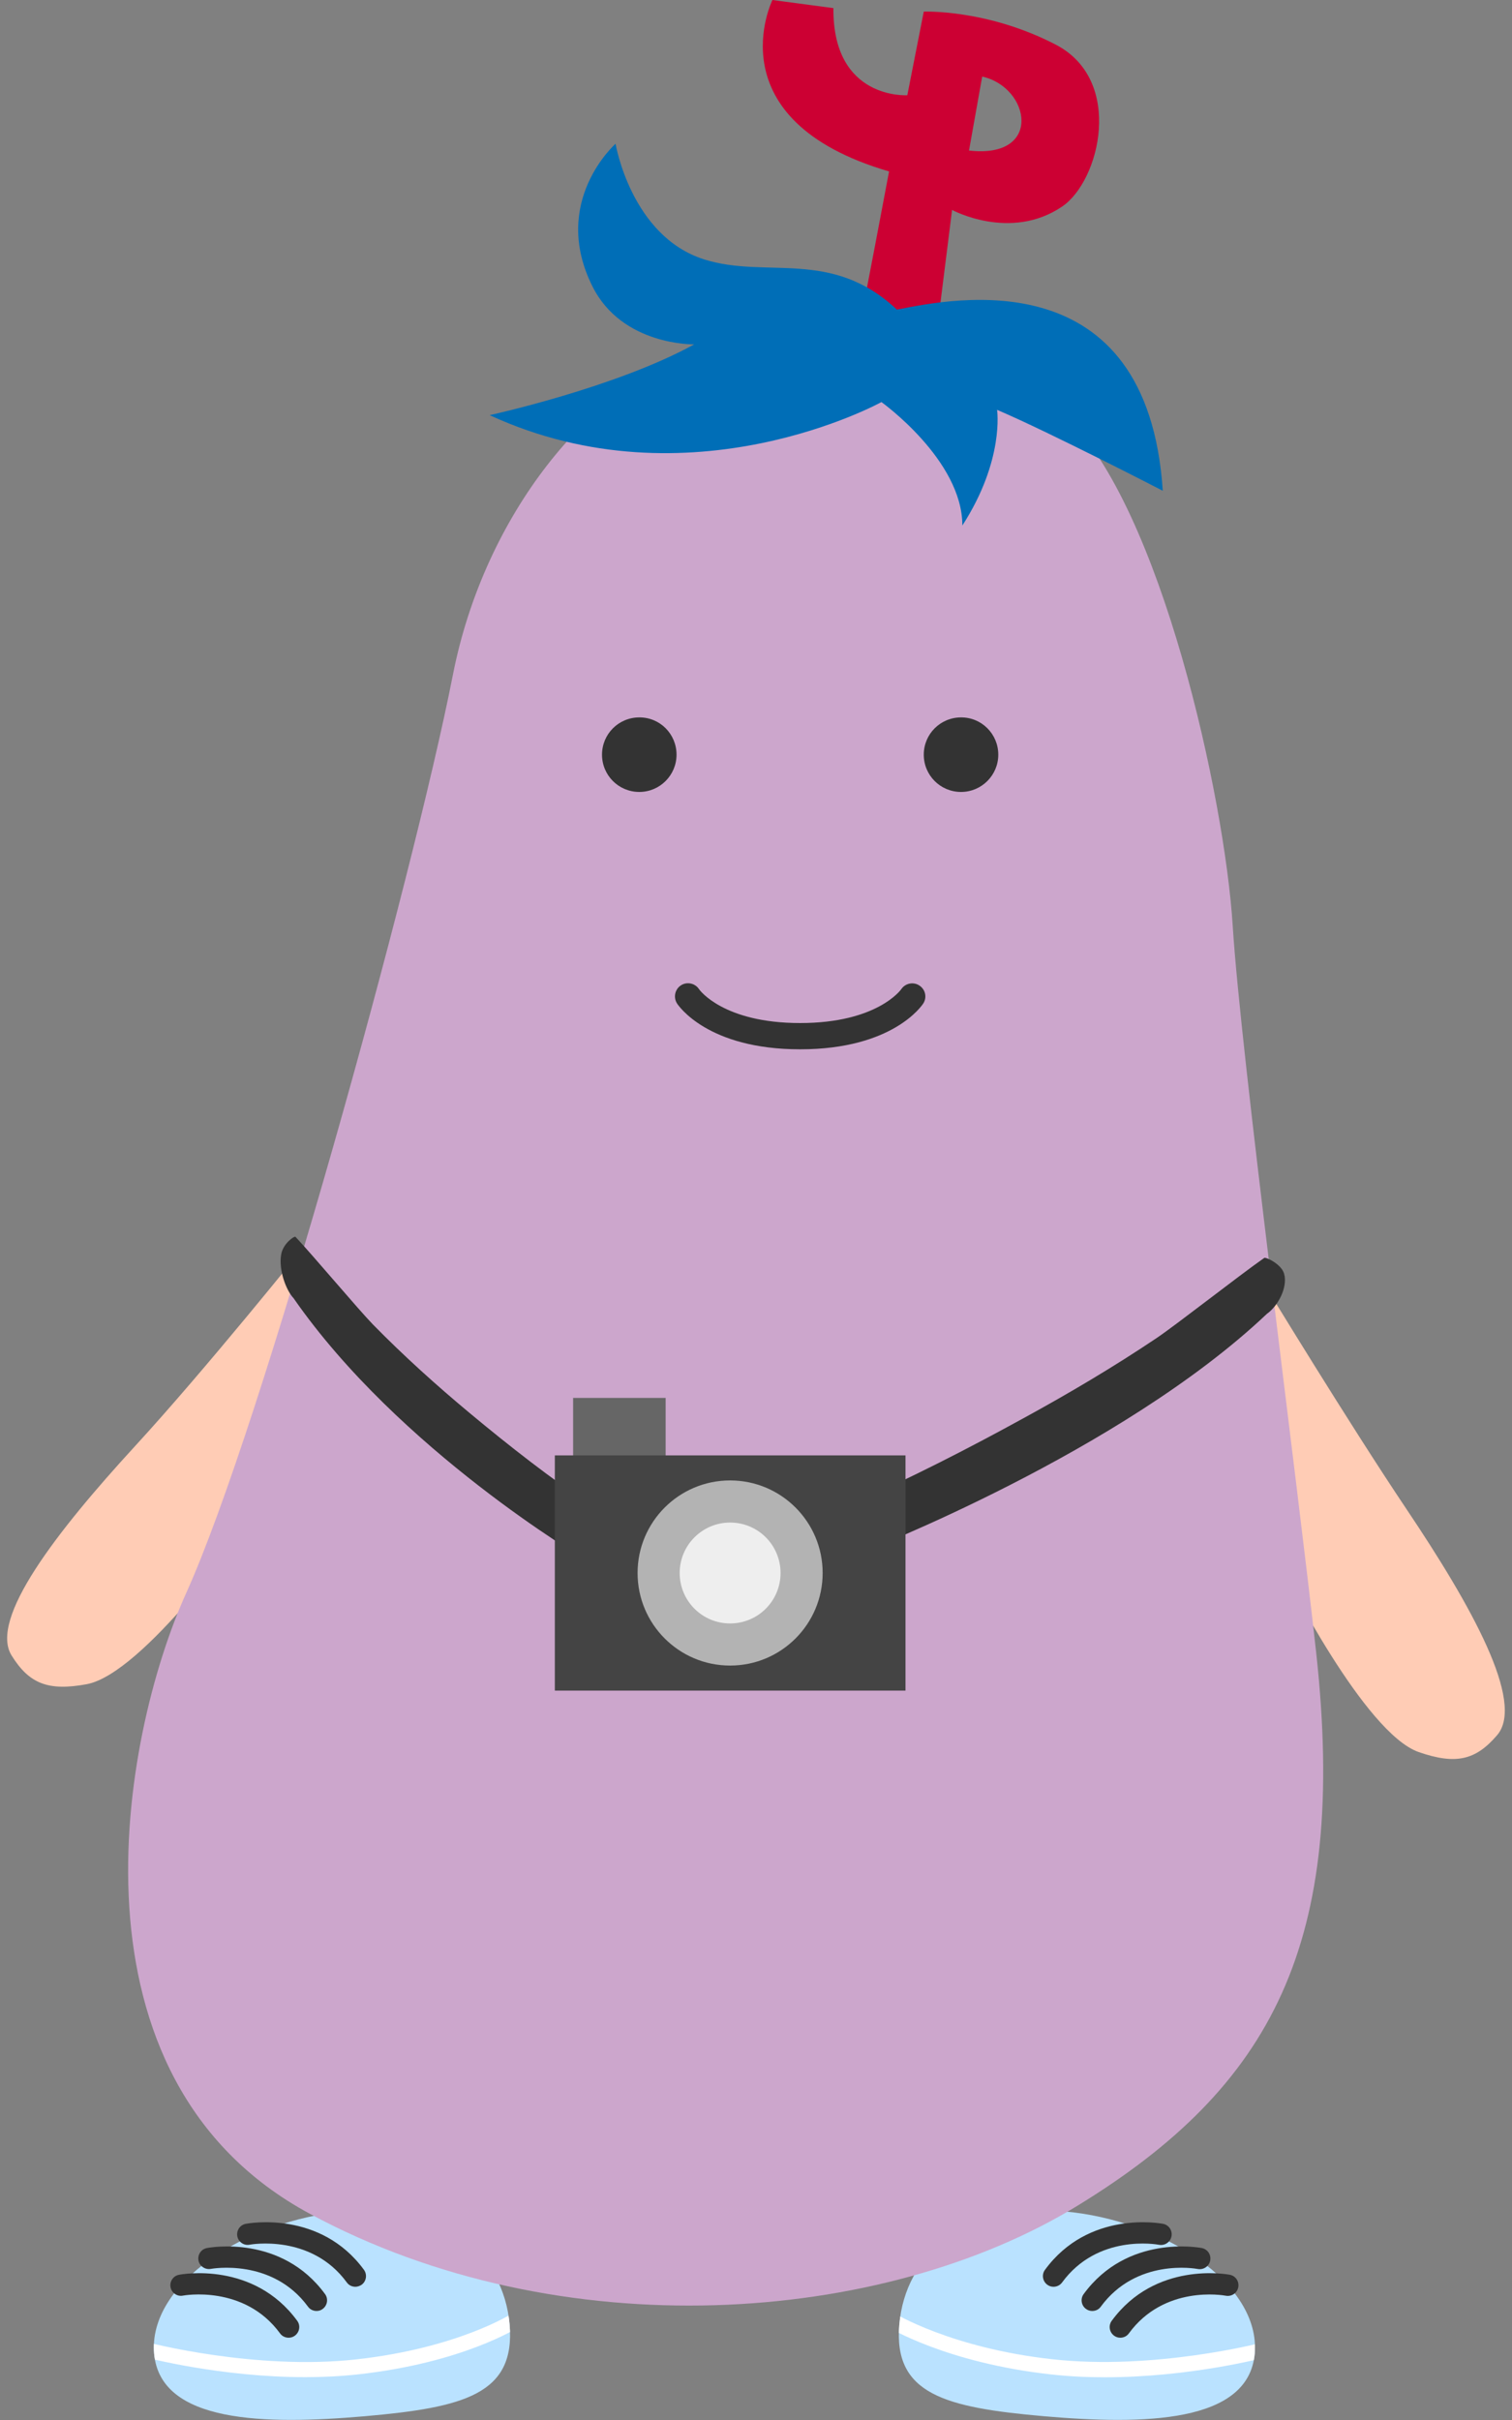 <?xml version="1.0" encoding="utf-8"?>
<!-- Generator: Adobe Illustrator 26.5.3, SVG Export Plug-In . SVG Version: 6.00 Build 0)  -->
<svg version="1.1" id="レイヤー_1" xmlns="http://www.w3.org/2000/svg" xmlns:xlink="http://www.w3.org/1999/xlink" x="0px"
	 y="0px" viewBox="0 0 125 200" style="enable-background:new 0 0 125 200;" xml:space="preserve">
<rect x="0" y="0" width="125" height="200" fill="#808080" stroke="none"/>
<style type="text/css">
	.st0{fill:#BAE2FF;}
	.st1{fill:#333333;}
	.st2{clip-path:url(#SVGID_00000057144533022730573800000001853763420053648519_);fill:#FFFFFF;}
	.st3{clip-path:url(#SVGID_00000039854206851581090730000007654136558890821043_);fill:#FFFFFF;}
	.st4{fill:#CC0033;}
	.st5{fill:#FFCCB5;}
	.st6{fill:#CCA6CC;}
	.st7{fill:#006EB7;}
	.st8{fill:#666666;}
	.st9{fill:#444444;}
	.st10{fill:#B3B3B3;}
	.st11{fill:#EEEEEE;}
	.st12{fill:#FF9900;}
	.st13{fill:#FFFF00;}
	.st14{opacity:0.5;}
	.st15{fill:#FFFFFF;}
</style>
<g>
	<g>
		<path class="st0" d="M42.13,192.1c0.5,5.77-3.77,6.87-11.99,7.59c-8.21,0.71-16.89,0.59-17.4-5.18
			c-0.5-5.77,7.55-11.03,15.76-11.75C36.71,182.05,41.62,186.33,42.13,192.1z"/>
		<path class="st1" d="M29.38,188.99c-0.27,0-0.54-0.12-0.71-0.36c-2.95-4.04-7.97-3.13-8.02-3.12c-0.48,0.1-0.94-0.22-1.03-0.69
			c-0.09-0.48,0.22-0.94,0.69-1.03c0.25-0.05,6.17-1.13,9.78,3.8c0.28,0.39,0.2,0.94-0.19,1.23
			C29.74,188.93,29.55,188.99,29.38,188.99z"/>
		<path class="st1" d="M26.17,190.99c-0.27,0-0.54-0.12-0.71-0.36c-2.96-4.04-7.97-3.13-8.02-3.12c-0.47,0.09-0.94-0.22-1.03-0.69
			c-0.09-0.48,0.22-0.94,0.69-1.03c0.25-0.05,6.16-1.13,9.77,3.8c0.29,0.39,0.2,0.94-0.19,1.23
			C26.53,190.94,26.35,190.99,26.17,190.99z"/>
		<path class="st1" d="M23.86,193.2c-0.27,0-0.54-0.12-0.71-0.36c-2.96-4.05-7.98-3.13-8.02-3.12c-0.47,0.1-0.94-0.22-1.03-0.69
			c-0.09-0.48,0.22-0.94,0.69-1.03c0.25-0.05,6.17-1.13,9.78,3.8c0.29,0.39,0.2,0.94-0.19,1.23
			C24.22,193.15,24.04,193.2,23.86,193.2z"/>
		<g>
			<defs>
				<path id="SVGID_1_" d="M42.13,192.1c0.5,5.77-3.77,6.87-11.99,7.59c-8.21,0.71-16.89,0.59-17.4-5.18
					c-0.5-5.77,7.55-11.03,15.76-11.75C36.71,182.05,41.62,186.33,42.13,192.1z"/>
			</defs>
			<clipPath id="SVGID_00000021839588679874084890000015777149770604357530_">
				<use xlink:href="#SVGID_1_"  style="overflow:visible;"/>
			</clipPath>
			<path style="clip-path:url(#SVGID_00000021839588679874084890000015777149770604357530_);fill:#FFFFFF;" d="M25.24,196.46
				c-7,0-13.13-1.61-13.44-1.69l0.32-1.21c0.09,0.03,8.96,2.36,17.35,1.43c8.33-0.93,12.75-3.72,12.79-3.75l0.68,1.05
				c-0.19,0.12-4.68,2.98-13.34,3.94C28.14,196.39,26.67,196.46,25.24,196.46z"/>
		</g>
	</g>
	<g>
		<path class="st0" d="M74.35,192.1c-0.51,5.77,3.77,6.87,11.98,7.59c8.21,0.71,16.9,0.59,17.4-5.18
			c0.5-5.77-7.55-11.03-15.76-11.75C79.76,182.05,74.85,186.33,74.35,192.1z"/>
		<path class="st1" d="M87.1,188.99c-0.18,0-0.36-0.05-0.52-0.17c-0.39-0.29-0.48-0.84-0.19-1.23c3.61-4.93,9.52-3.85,9.77-3.8
			c0.47,0.09,0.78,0.55,0.69,1.03c-0.09,0.48-0.56,0.79-1.03,0.7c-0.21-0.04-5.09-0.9-8.02,3.12
			C87.64,188.86,87.37,188.99,87.1,188.99z"/>
		<path class="st1" d="M90.3,190.99c-0.18,0-0.36-0.05-0.52-0.17c-0.39-0.28-0.48-0.84-0.19-1.23c3.61-4.93,9.52-3.85,9.77-3.8
			c0.47,0.09,0.78,0.55,0.69,1.03c-0.09,0.48-0.56,0.79-1.03,0.7c-0.21-0.04-5.08-0.9-8.02,3.12
			C90.84,190.87,90.57,190.99,90.3,190.99z"/>
		<path class="st1" d="M92.62,193.2c-0.18,0-0.36-0.05-0.52-0.17c-0.39-0.29-0.48-0.84-0.19-1.23c3.61-4.93,9.52-3.85,9.77-3.8
			c0.47,0.09,0.78,0.55,0.69,1.03c-0.09,0.48-0.56,0.79-1.03,0.7c-0.21-0.04-5.09-0.9-8.02,3.12
			C93.15,193.08,92.89,193.2,92.62,193.2z"/>
		<g>
			<defs>
				<path id="SVGID_00000181051656183243672200000008252840118215773824_" d="M74.35,192.1c-0.51,5.77,3.77,6.87,11.98,7.59
					c8.21,0.71,16.9,0.59,17.4-5.18c0.5-5.77-7.55-11.03-15.76-11.75C79.76,182.05,74.85,186.33,74.35,192.1z"/>
			</defs>
			<clipPath id="SVGID_00000006679783091930258100000009045240550134405038_">
				<use xlink:href="#SVGID_00000181051656183243672200000008252840118215773824_"  style="overflow:visible;"/>
			</clipPath>
			<path style="clip-path:url(#SVGID_00000006679783091930258100000009045240550134405038_);fill:#FFFFFF;" d="M91.34,196.47
				c-1.47,0-2.98-0.07-4.48-0.24c-8.64-0.96-13.42-3.88-13.61-4l0.66-1.07c0.04,0.03,4.75,2.9,13.09,3.82
				c8.39,0.93,17.14-1.33,17.23-1.35l0.32,1.21C104.24,194.92,98.27,196.47,91.34,196.47z"/>
		</g>
	</g>
	<g>
		<path class="st4" d="M71.04,26.94c0.1-0.23,2.46-12.77,2.46-12.77C58.95,9.91,63.86,0,63.86,0l5.04,0.67
			c-0.07,7.61,6.11,7.2,6.11,7.2l1.36-6.91c0,0,5.27-0.21,10.93,2.74c5.65,2.95,3.63,11.26,0.51,13.37c-4.28,2.9-9.1,0.28-9.1,0.28
			l-1.23,9.81 M81.2,6.33l-1.09,6.11C86.24,13.15,85.18,7.21,81.2,6.33z"/>
	</g>
	<path class="st5" d="M116.31,124.77c-4.8-7.15-11.68-18.46-11.68-18.46l1.59,23.76c0,0,6.58,13.17,11.07,14.73
		c3.06,1.06,4.71,0.68,6.49-1.41C126.09,140.67,121.64,132.71,116.31,124.77z"/>
	<path class="st5" d="M11.14,119.54c-6.47,7.05-12.06,14.26-10.18,17.28c1.45,2.33,3.02,2.96,6.21,2.37
		c4.67-0.87,13.15-12.9,13.15-12.9l4.83-23.29C25.15,103.01,16.97,113.2,11.14,119.54z"/>
	<path class="st6" d="M57.5,29.14c-8.55,2.63-17.44,13.27-20.06,26.64c-3.29,16.77-15.79,62.05-22.04,75.86
		c-5.44,12.04-10.52,40.13,10.2,51.31c20.72,11.18,47.36,9.21,63.48-0.66c16.11-9.86,22.36-21.71,19.73-45.72
		c-1.57-14.3-6.25-49.55-6.9-60.07c-0.66-10.53-5.92-34.54-13.81-42.1C80.03,26.67,66.05,26.51,57.5,29.14z"/>
	<g>
		<path class="st1" d="M82.53,62.37c0,1.7-1.38,3.08-3.08,3.08c-1.7,0-3.08-1.37-3.08-3.08c0-1.71,1.38-3.08,3.08-3.08
			C81.15,59.28,82.53,60.66,82.53,62.37z"/>
		<path class="st1" d="M55.93,62.37c0,1.7-1.38,3.08-3.08,3.08c-1.7,0-3.08-1.37-3.08-3.08c0-1.71,1.38-3.08,3.08-3.08
			C54.56,59.28,55.93,60.66,55.93,62.37z"/>
	</g>
	<path class="st1" d="M66.15,86.72c-7.68,0-10.08-3.64-10.18-3.79c-0.32-0.51-0.17-1.18,0.33-1.5c0.5-0.32,1.17-0.17,1.49,0.32
		c0.05,0.08,2.03,2.8,8.36,2.8c6.38,0,8.34-2.77,8.36-2.8c0.33-0.49,1-0.63,1.5-0.3c0.5,0.33,0.64,0.98,0.32,1.48
		C76.23,83.08,73.83,86.72,66.15,86.72z"/>
	<path class="st7" d="M58.22,21.44c-6.05-1.91-7.33-9.56-7.33-9.56s-5.42,4.78-1.91,11.79c2.46,4.92,8.41,4.79,8.41,4.79
		c-6.5,3.58-16.91,5.85-16.91,5.85c16.57,7.65,32.39-1.08,32.39-1.08s6.69,4.78,6.69,10.2c3.5-5.42,2.87-9.56,2.87-9.56
		c4.46,1.91,13.7,6.69,13.7,6.69c-1.27-19.12-17.2-15.93-21.98-14.97C68.73,20.49,63.37,23.07,58.22,21.44z"/>
	<path class="st1" d="M106.16,105.27c-0.22-0.8-1.52-1.4-1.64-1.31c-2.12,1.48-7.13,5.42-8.88,6.61c-3.56,2.39-7.26,4.58-11.03,6.64
		c-4.66,2.56-9.42,4.99-14.29,7.14l1.05,3.91c0,0,21.26-8.21,33.37-19.68C105.64,107.95,106.48,106.4,106.16,105.27z"/>
	<path class="st1" d="M23.25,103.65c0.16-0.88,1.09-1.53,1.18-1.43c1.53,1.63,5.14,5.94,6.4,7.24c2.57,2.62,5.24,5.02,7.95,7.28
		c3.36,2.8,6.79,5.47,10.3,7.83l-0.75,4.29c0,0-15.33-9-24.06-21.57C23.62,106.6,23.02,104.9,23.25,103.65z"/>
	<g>
		<rect x="47.38" y="115.53" class="st8" width="7.65" height="4.78"/>
		<rect x="45.87" y="120.28" class="st9" width="28.99" height="19.44"/>
		<circle class="st10" cx="60.36" cy="130" r="7.65"/>
		<path class="st11" d="M64.53,130c0,2.3-1.86,4.17-4.17,4.17c-2.3,0-4.17-1.86-4.17-4.17c0-2.3,1.87-4.17,4.17-4.17
			C62.67,125.83,64.53,127.7,64.53,130z"/>
	</g>
</g>
</svg>
